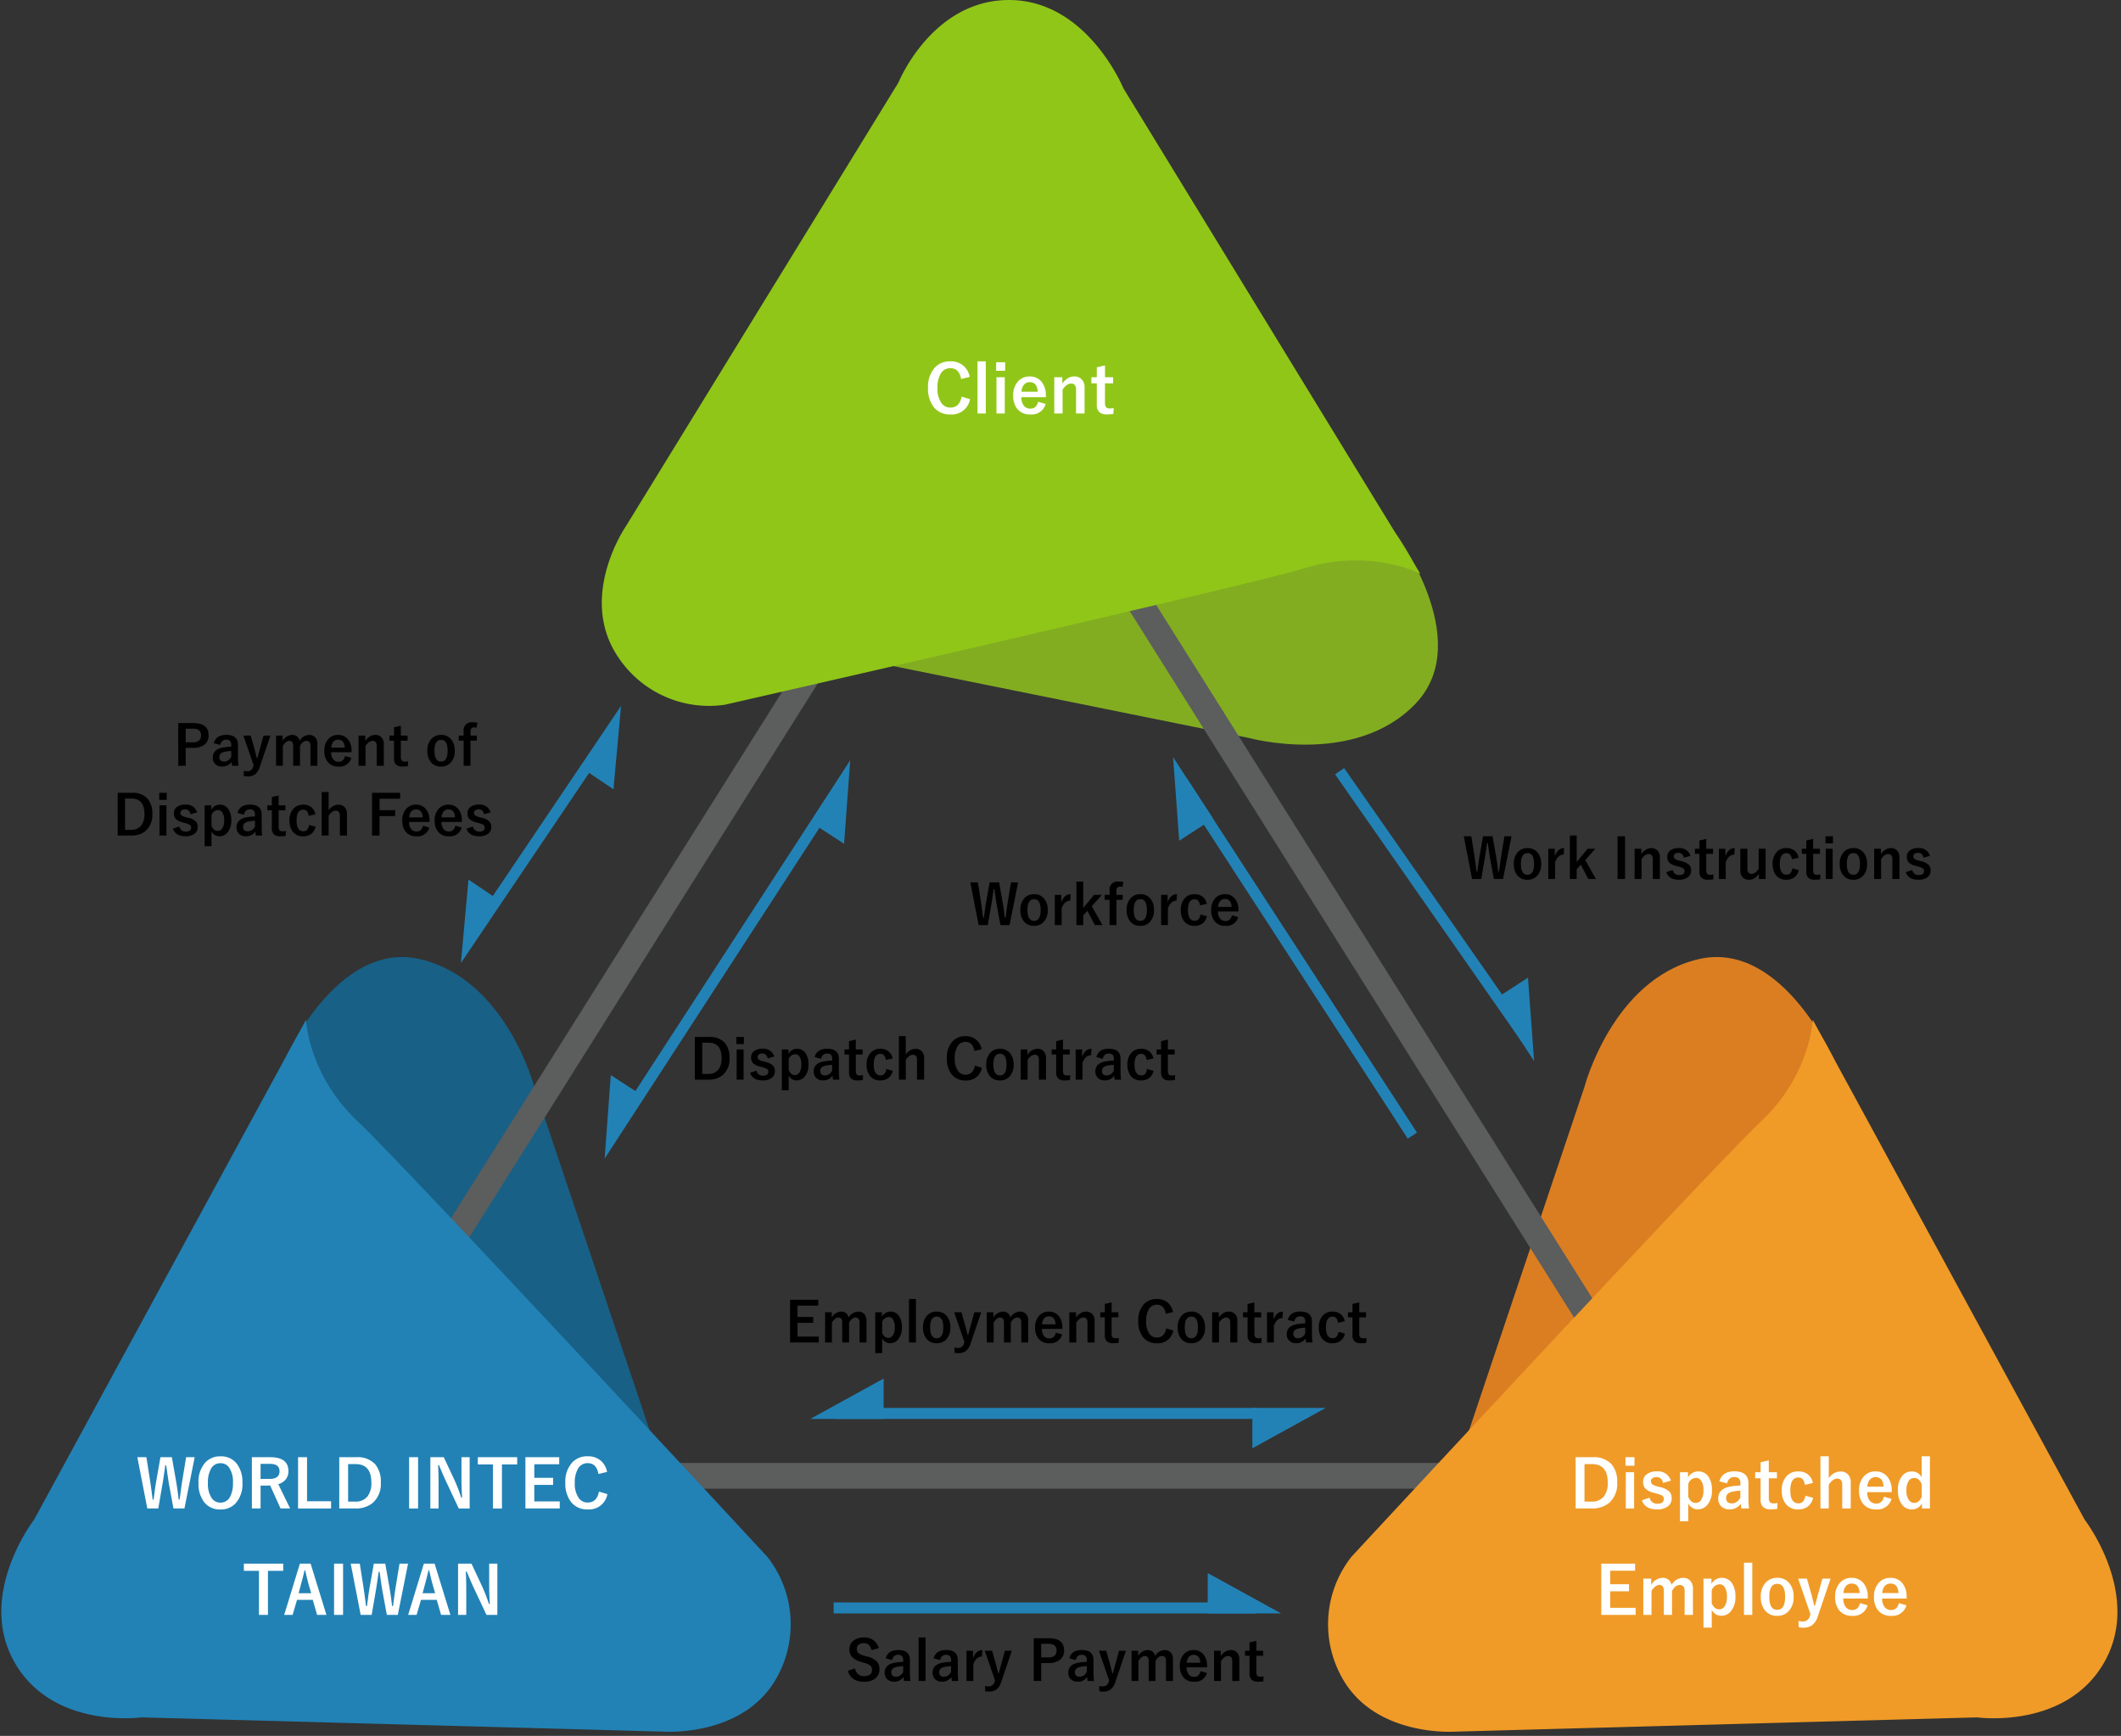 <svg xmlns="http://www.w3.org/2000/svg" width="578" height="473"><rect width="100%" height="100%" fill="#333333" stroke="none"/><defs><clipPath id="a"><path data-name="長方形 813" transform="translate(4770 81)" fill="none" stroke="#707070" d="M0 0h578v473H0z"/></clipPath></defs><g transform="translate(-4770 -81)" clip-path="url(#a)"><path data-name="パス 735" d="M4828.214 405.934l18.732-34.87s14.477-34.28 37.768-28.658 30.873 34.715 30.873 34.715l47.221 140.533z" fill="#186086"/><path data-name="パス 746" d="M5129.028 192.002l20.833 33.657s22.449 29.678 5.934 47.037-45.5 9.379-45.5 9.379l-145.316-29.371z" fill="#82ad21"/><path data-name="パス 768" d="M5289.174 405.932l-18.732-34.87s-14.477-34.281-37.768-28.658-30.872 34.714-30.872 34.714l-47.221 140.535z" fill="#db7e22"/><path data-name="パス 785" d="M5041.553 201.203a12.765 12.765 0 00-11 6.078l-158.8 252.438a13 13 0 0011 19.922h317.592a13 13 0 0011-19.922l-158.792-252.438a12.765 12.765 0 00-11-6.078m0-7a19.837 19.837 0 0116.929 9.351l158.792 252.438a20 20 0 01-16.929 30.649h-317.584a20 20 0 01-16.929-30.649l158.792-252.438a19.837 19.837 0 0116.929-9.351z" fill="#5c5d5d"/><path data-name="パス 742" d="M4940.505 224.495l74.333-121s9.178-22.65 30.349-22.489 30.934 24.021 30.934 24.021l80.934 132.307s-13.269-6.953-30.951-1.66-158.6 37.36-158.6 37.36a29.707 29.707 0 01-29.017-12.941c-11.163-16.427 2.018-35.598 2.018-35.598z" fill="#90c618"/><path data-name="パス 736" d="M4950.546 552.832l-141.956-3.874s-24.204 3.377-34.65-15.039 5.335-38.8 5.335-38.8l74.115-136.244s.613 14.968 14.038 27.634 111.654 118.672 111.654 118.672a29.707 29.707 0 013.302 31.6c-8.645 17.88-31.838 16.051-31.838 16.051z" fill="#2282b5"/><path data-name="パス 765" d="M5166.844 552.837l141.956-3.874s24.204 3.376 34.65-15.039-5.336-38.8-5.336-38.8L5264 358.874s-.613 14.968-14.038 27.635-111.657 118.674-111.657 118.674a29.707 29.707 0 00-3.298 31.596c8.647 17.883 31.837 16.058 31.837 16.058z" fill="#f09b27"/><path data-name="パス 791" d="M5034.27 183.709l-2.356.572q-.514-2.953-2.935-2.953a2.935 2.935 0 00-2.646 1.529 7.309 7.309 0 00-.861 3.832 6.722 6.722 0 001.116 4.192 2.9 2.9 0 002.391 1.178q2.5 0 3.076-2.988l2.294.7a5.051 5.051 0 01-5.388 4.16 5.469 5.469 0 01-4.6-2.136 8.114 8.114 0 01-1.461-5.08 7.735 7.735 0 011.9-5.607 5.556 5.556 0 014.166-1.652 5.3 5.3 0 013.686 1.285 5.422 5.422 0 011.618 2.968zm4.377-4.254v14.221h-2.268v-14.221zm5.168 4.342v9.879h-2.268v-9.879zm.1-4.087v2.32h-2.456v-2.32zm11.1 9.519h-6.68a3.629 3.629 0 00.721 2.373 2.206 2.206 0 001.767.747q1.591 0 2.083-1.881l2.057.6a3.943 3.943 0 01-4.17 2.863 4.342 4.342 0 01-3.593-1.529 5.563 5.563 0 01-1.081-3.6 5.434 5.434 0 011.406-3.99 4.119 4.119 0 013.076-1.23 4 4 0 013.3 1.521 5.683 5.683 0 011.107 3.665zm-2.215-1.494q-.17-2.594-2.165-2.594a1.982 1.982 0 00-1.679.791 3.325 3.325 0 00-.589 1.8zm6.7-3.937v1.731a4.714 4.714 0 011.541-1.488 3.381 3.381 0 011.7-.466 2.676 2.676 0 012.118.879 3.032 3.032 0 01.7 2.092v7.13h-2.32v-6.5q0-1.661-1.371-1.661a2.159 2.159 0 00-1.3.51 4.2 4.2 0 00-1 1.169v6.482h-2.268v-9.879zm11.628-3.226v3.226h2.215v1.652h-2.221v5.423q0 1.424 1.222 1.424a5.135 5.135 0 001.156-.115l-.093 1.617a11.857 11.857 0 01-1.767.114 2.812 2.812 0 01-2.162-.721 2.733 2.733 0 01-.589-1.907v-5.835h-1.476v-1.653h1.477v-2.716z" fill="#fff"/><path data-name="パス 786" d="M4823.053 478.069l-2.793 13.966h-2.988l-1.2-6.5q-.2-1.09-.773-5.238h-.255q-.51 3.709-.773 5.168l-1.139 6.57h-2.988l-2.716-13.966h2.47l1 6.372q.422 2.821.7 5.186h.255q.088-.6.237-1.74.3-2.294.5-3.393l1.134-6.425h3.111l1.169 6.636q.431 2.5.686 4.922h.255q.088-.606.369-2.733.185-1.354.334-2.294l1.072-6.53zm7.031-.237a5.355 5.355 0 014.535 2.127 8.235 8.235 0 011.444 5.089 7.77 7.77 0 01-1.872 5.6 5.434 5.434 0 01-4.122 1.66 5.346 5.346 0 01-4.536-2.136 8.219 8.219 0 01-1.441-5.08 7.779 7.779 0 011.881-5.607 5.438 5.438 0 014.113-1.653zm0 1.872a2.846 2.846 0 00-2.593 1.521 7.574 7.574 0 00-.826 3.85 6.9 6.9 0 001.063 4.192 2.812 2.812 0 002.355 1.169 2.837 2.837 0 002.584-1.529 7.6 7.6 0 00.817-3.832 6.935 6.935 0 00-1.055-4.2 2.789 2.789 0 00-2.343-1.175zm8.552-1.635h5.017q4.948 0 4.948 3.8a3.46 3.46 0 01-.805 2.331 4.036 4.036 0 01-1.96 1.213l3.226 6.622h-2.609l-2.83-6.258-.633.018h-1.978v6.24h-2.373zm2.373 1.819v4.1h2.435q2.733 0 2.733-2.092 0-2.013-2.628-2.013zm12.665-1.819v12.006h6.548v1.96h-9v-13.966zm8.78 0h4.676a6.466 6.466 0 015.109 1.916 7.3 7.3 0 011.538 4.975 6.883 6.883 0 01-2.162 5.528 7.127 7.127 0 01-4.808 1.547h-4.354zm2.408 1.872v10.222h1.891a4.083 4.083 0 003.394-1.406 5.9 5.9 0 001.054-3.779q0-5.036-4.324-5.036zm19.072-1.872v13.966h-2.449v-13.966zm14.054 0v13.966h-2.968l-3.384-7.2q-1.081-2.329-2-4.614h-.246q.123 2.32.123 5.045v6.769h-2.236v-13.966h3.656l2.9 6.188a46.1 46.1 0 011.854 4.79h.246q-.176-2.848-.176-5.115v-5.862zm12.955 0v1.96h-4.155v12.006h-2.452v-12.006h-4.122v-1.96zm11.452 0v1.925h-6.791v3.691h5.133v1.925h-5.133v4.5h6.935v1.925h-9.36v-13.966zm13.043 4l-2.355.571q-.519-2.953-2.936-2.953a2.935 2.935 0 00-2.646 1.529 7.309 7.309 0 00-.861 3.832 6.722 6.722 0 001.119 4.192 2.9 2.9 0 002.394 1.178q2.5 0 3.076-2.988l2.294.7a5.051 5.051 0 01-5.391 4.16 5.469 5.469 0 01-4.6-2.136 8.114 8.114 0 01-1.468-5.08 7.735 7.735 0 011.9-5.607 5.556 5.556 0 014.166-1.652 5.3 5.3 0 013.694 1.285 5.422 5.422 0 011.617 2.968zm-88.26 25v1.96h-4.157v12.006h-2.452v-12.006h-4.116v-1.96zm7.471 0l4.307 13.966h-2.54l-1.187-4.1h-4.286l-1.2 4.1h-2.3l4.28-13.966zm.149 8.06l-.817-2.83q-.158-.6-.826-3.437h-.158q-.448 1.96-.861 3.419l-.756 2.848zm8.692-8.06v13.966h-2.452v-13.966zm17.71 0l-2.792 13.966h-2.988l-1.2-6.5q-.2-1.09-.773-5.238h-.259q-.51 3.703-.774 5.164l-1.133 6.574h-2.989l-2.716-13.966h2.47l1 6.372q.422 2.821.7 5.186h.255q.088-.6.237-1.74.3-2.294.5-3.393l1.14-6.425h3.112l1.169 6.636q.431 2.5.686 4.922h.255q.088-.606.369-2.733.184-1.354.333-2.294l1.072-6.53zm7.233 0l4.31 13.966h-2.54l-1.187-4.1h-4.288l-1.2 4.1h-2.3l4.28-13.966zm.149 8.06l-.817-2.83q-.158-.6-.826-3.437h-.158q-.448 1.96-.861 3.419l-.756 2.848zm16.954-8.06v13.966h-2.966l-3.384-7.2q-1.081-2.329-2-4.614h-.246q.123 2.32.123 5.045v6.768h-2.237v-13.965h3.657l2.9 6.188a46.1 46.1 0 011.854 4.79h.246q-.176-2.848-.176-5.115v-5.863z" fill="#fff"/><path data-name="パス 799" d="M5199.385 478.069h4.676a6.466 6.466 0 015.106 1.916 7.3 7.3 0 011.538 4.975 6.883 6.883 0 01-2.162 5.528 7.127 7.127 0 01-4.808 1.547h-4.351zm2.408 1.872v10.222h1.89a4.083 4.083 0 003.393-1.406 5.9 5.9 0 001.055-3.779q0-5.036-4.324-5.036zm13.526 2.215v9.879h-2.266v-9.879zm.1-4.087v2.32h-2.452v-2.32zm9.932 6.39l-2.145.615q-.369-1.591-1.758-1.591a1.824 1.824 0 00-1.187.352.867.867 0 00-.36.712 1.107 1.107 0 00.4.932 4.207 4.207 0 001.362.545l.826.22a5.1 5.1 0 012.464 1.221 2.556 2.556 0 01.6 1.784 2.642 2.642 0 01-1.137 2.285 4.807 4.807 0 01-2.863.756q-3.226 0-4.122-2.47l2.109-.738a2.01 2.01 0 002.063 1.661q1.8 0 1.8-1.274a1.04 1.04 0 00-.422-.923 6.345 6.345 0 00-1.485-.562l-.826-.229a4.658 4.658 0 01-2.347-1.2 2.708 2.708 0 01-.554-1.811 2.449 2.449 0 011.081-2.1 4.416 4.416 0 012.628-.712 3.642 3.642 0 013.869 2.527zm4.649-2.3v1.459a3.126 3.126 0 012.769-1.679 3.26 3.26 0 012.821 1.45 6.289 6.289 0 01.94 3.647 5.9 5.9 0 01-1.286 4.059 3.32 3.32 0 01-2.584 1.177 2.822 2.822 0 01-2.593-1.626v4.86h-2.25v-13.35zm.07 3.217v3.5q.712 1.652 2 1.652a1.774 1.774 0 001.591-.94 4.748 4.748 0 00.554-2.5 4.478 4.478 0 00-.667-2.688 1.613 1.613 0 00-1.354-.7 2.319 2.319 0 00-2.127 1.673zm8.483-.732q.765-2.725 4.087-2.725 3.832 0 3.832 3.278v3.92a27.543 27.543 0 00.163 2.918h-2.082q-.1-.554-.167-1.292a3.549 3.549 0 01-3.113 1.529 2.992 2.992 0 01-2.3-.9 2.869 2.869 0 01-.738-2.039q0-2.637 3.226-3.261a18.4 18.4 0 012.821-.281v-.562a1.792 1.792 0 00-.466-1.4 1.867 1.867 0 00-1.248-.352 1.756 1.756 0 00-1.283.5 2.229 2.229 0 00-.606 1.23zm5.722 2.549a11.13 11.13 0 00-2.268.29q-1.617.387-1.617 1.679 0 1.494 1.582 1.494a2.584 2.584 0 002.3-1.626zm7.743-8.262v3.226h2.219v1.652h-2.215v5.423q0 1.424 1.222 1.424a5.135 5.135 0 001.151-.114l-.088 1.616a11.857 11.857 0 01-1.766.114 2.812 2.812 0 01-2.162-.72 2.733 2.733 0 01-.589-1.907v-5.836h-1.477v-1.653h1.477v-2.716zm12.028 6.161l-2.2.5q-.316-2-1.749-2-2.215 0-2.215 3.516 0 3.533 2.215 3.533 1.564 0 1.89-2.074l2.109.58a3.931 3.931 0 01-1.553 2.44 4.265 4.265 0 01-2.5.7 4.093 4.093 0 01-3.442-1.544 5.773 5.773 0 01-1.037-3.6 5.467 5.467 0 011.371-3.985 4.142 4.142 0 013.111-1.222 4.048 4.048 0 012.769.932 3.978 3.978 0 011.231 2.224zm4.315-7.277v6.012a3.837 3.837 0 013.173-1.872 2.689 2.689 0 012.118.87 3.019 3.019 0 01.7 2.083v7.127h-2.32v-6.477q0-1.661-1.371-1.661a2.118 2.118 0 00-1.3.527 4.2 4.2 0 00-1 1.169v6.442h-2.267v-14.221zm17.156 9.773h-6.68a3.629 3.629 0 00.721 2.373 2.206 2.206 0 001.767.747q1.591 0 2.083-1.881l2.057.6a3.943 3.943 0 01-4.166 2.863 4.342 4.342 0 01-3.595-1.529 5.563 5.563 0 01-1.081-3.6 5.434 5.434 0 011.406-3.99 4.119 4.119 0 013.076-1.23 4 4 0 013.3 1.521 5.683 5.683 0 011.107 3.665zm-2.214-1.494q-.167-2.594-2.163-2.594a1.982 1.982 0 00-1.679.791 3.325 3.325 0 00-.589 1.8zm12.63-8.279v14.22h-2.18v-1.371a3.04 3.04 0 01-2.769 1.626 3.254 3.254 0 01-2.821-1.529 6.5 6.5 0 01-.958-3.709 5.741 5.741 0 011.248-3.982 3.255 3.255 0 012.531-1.116 2.951 2.951 0 012.7 1.573v-5.713zm-2.25 7.6q-.686-1.7-2.048-1.7a1.753 1.753 0 00-1.556.923 4.6 4.6 0 00-.554 2.443 4.362 4.362 0 00.712 2.725 1.766 1.766 0 001.45.712q1.283 0 2-1.652zm-78.1 21.652v1.925h-6.79v3.691h5.133v1.927h-5.133v4.5h6.935v1.925h-9.36v-13.966zm4.395 4.087v1.731a3.667 3.667 0 013.111-1.951 2.448 2.448 0 011.7.6 2.5 2.5 0 01.738 1.336 3.7 3.7 0 013.126-1.933 2.5 2.5 0 012.039.879 3.14 3.14 0 01.659 2.092v7.128h-2.268v-6.5q0-1.661-1.371-1.661a1.867 1.867 0 00-1.222.527 3.474 3.474 0 00-.844 1.151v6.478h-2.232v-6.5q0-1.661-1.222-1.661a1.957 1.957 0 00-1.239.53 3.577 3.577 0 00-.9 1.16v6.478h-2.232v-9.882zm16.418 0v1.459a3.126 3.126 0 012.769-1.679 3.26 3.26 0 012.821 1.45 6.289 6.289 0 01.94 3.647 5.9 5.9 0 01-1.283 4.061 3.32 3.32 0 01-2.58 1.18 2.822 2.822 0 01-2.593-1.626v4.86h-2.25v-13.35zm.07 3.217v3.5q.712 1.652 2 1.652a1.774 1.774 0 001.591-.94 4.748 4.748 0 00.554-2.5 4.478 4.478 0 00-.658-2.683 1.613 1.613 0 00-1.356-.7 2.319 2.319 0 00-2.127 1.673zm11.052-7.557v14.221h-2.265v-14.221zm6.8 4.122a4.063 4.063 0 013.384 1.556 5.66 5.66 0 011.081 3.595 5.462 5.462 0 01-1.389 3.981 4.138 4.138 0 01-3.091 1.222 4.057 4.057 0 01-3.393-1.556 5.669 5.669 0 01-1.072-3.594 5.46 5.46 0 011.4-3.981 4.145 4.145 0 013.083-1.222zm0 1.635q-2.162 0-2.162 3.533 0 3.551 2.145 3.551 2.162 0 2.162-3.551.002-3.533-2.142-3.533zm14.546-1.415l-3.478 10.244a4.746 4.746 0 01-1.652 2.5 3.993 3.993 0 01-2.32.615 7.588 7.588 0 01-1.23-.1l-.089-1.715a7.2 7.2 0 001.266.123 1.905 1.905 0 001.872-1.533l.141-.431-3.349-9.7h2.391l1.177 4.141q.141.5.826 3.243h.176q.114-.4.466-1.731.246-.923.422-1.547l1.134-4.1zm10.134 5.432h-6.68a3.629 3.629 0 00.721 2.373 2.206 2.206 0 001.767.747q1.591 0 2.083-1.881l2.057.6a3.943 3.943 0 01-4.166 2.865 4.342 4.342 0 01-3.595-1.529 5.563 5.563 0 01-1.081-3.6 5.434 5.434 0 011.406-3.99 4.119 4.119 0 013.076-1.23 4 4 0 013.3 1.521 5.683 5.683 0 011.107 3.665zm-2.215-1.494q-.165-2.594-2.16-2.594a1.982 1.982 0 00-1.679.791 3.325 3.325 0 00-.589 1.8zm12.8 1.494h-6.68a3.629 3.629 0 00.721 2.373 2.206 2.206 0 001.767.747q1.591 0 2.083-1.881l2.057.6a3.943 3.943 0 01-4.166 2.865 4.342 4.342 0 01-3.595-1.529 5.563 5.563 0 01-1.081-3.6 5.434 5.434 0 011.406-3.99 4.119 4.119 0 013.076-1.23 4 4 0 013.3 1.521 5.683 5.683 0 011.107 3.665zm-2.215-1.494q-.168-2.594-2.163-2.594a1.982 1.982 0 00-1.679.791 3.325 3.325 0 00-.589 1.8z" fill="#fff"/><path data-name="パス 790" d="M4992.993 435.168v1.609h-5.662v3.076h4.277v1.6h-4.277v3.75h5.779v1.6h-7.8v-11.635zm3.662 3.409v1.44a3.056 3.056 0 012.593-1.626 2.04 2.04 0 011.414.5 2.086 2.086 0 01.615 1.113 3.081 3.081 0 012.607-1.611 2.086 2.086 0 011.7.732 2.616 2.616 0 01.549 1.743v5.938h-1.89v-5.412q0-1.384-1.143-1.384a1.556 1.556 0 00-1.018.439 2.9 2.9 0 00-.7.959v5.4h-1.864v-5.414q0-1.384-1.018-1.384a1.631 1.631 0 00-1.04.432 2.981 2.981 0 00-.747.967v5.4h-1.86v-8.232zm13.682 0v1.216a2.605 2.605 0 012.307-1.4 2.717 2.717 0 012.351 1.208 5.241 5.241 0 01.784 3.04 4.918 4.918 0 01-1.07 3.382 2.766 2.766 0 01-2.153.981 2.351 2.351 0 01-2.161-1.355v4.05h-1.877v-11.122zm.059 2.681v2.915q.592 1.374 1.662 1.374a1.479 1.479 0 001.326-.784 3.957 3.957 0 00.461-2.08 3.732 3.732 0 00-.549-2.241 1.344 1.344 0 00-1.128-.579 1.933 1.933 0 00-1.773 1.392zm9.207-6.3v11.848h-1.89v-11.85zm5.669 3.435a3.386 3.386 0 012.82 1.3 4.717 4.717 0 01.9 3 4.552 4.552 0 01-1.158 3.308 3.448 3.448 0 01-2.578 1.018 3.381 3.381 0 01-2.827-1.3 4.725 4.725 0 01-.894-3 4.55 4.55 0 011.165-3.318 3.454 3.454 0 012.571-1.01zm0 1.362q-1.8 0-1.8 2.944t1.787 2.959q1.8 0 1.8-2.959t-1.788-2.946zm12.12-1.178l-2.9 8.53a3.955 3.955 0 01-1.374 2.087 3.328 3.328 0 01-1.934.513 6.323 6.323 0 01-1.025-.081l-.073-1.436a6 6 0 001.055.1 1.588 1.588 0 001.556-1.271l.121-.359-2.794-8.083h1.994l.981 3.45q.117.417.688 2.7h.146q.1-.337.388-1.443.205-.769.352-1.289l.945-3.418zm3.333 0v1.44a3.056 3.056 0 012.593-1.626 2.04 2.04 0 011.414.5 2.086 2.086 0 01.615 1.113 3.081 3.081 0 012.607-1.611 2.086 2.086 0 011.7.732 2.616 2.616 0 01.549 1.743v5.938h-1.89v-5.412q0-1.384-1.143-1.384a1.556 1.556 0 00-1.018.439 2.9 2.9 0 00-.7.959v5.4h-1.864v-5.414q0-1.384-1.018-1.384a1.631 1.631 0 00-1.04.432 2.981 2.981 0 00-.747.967v5.4h-1.865v-8.232zm18.779 4.523h-5.566a3.024 3.024 0 00.6 1.978 1.838 1.838 0 001.472.623q1.326 0 1.736-1.567l1.714.5a3.286 3.286 0 01-3.472 2.385 3.618 3.618 0 01-3-1.274 4.636 4.636 0 01-.9-3 4.528 4.528 0 011.172-3.325 3.432 3.432 0 012.563-1.025 3.334 3.334 0 012.754 1.267 4.736 4.736 0 01.923 3.054zm-1.846-1.245q-.139-2.161-1.8-2.161a1.652 1.652 0 00-1.4.659 2.771 2.771 0 00-.491 1.5zm5.581-3.278v1.44a3.929 3.929 0 011.289-1.24 2.817 2.817 0 011.414-.388 2.23 2.23 0 011.765.732 2.527 2.527 0 01.586 1.743v5.942h-1.934v-5.412q0-1.384-1.143-1.384a1.8 1.8 0 00-1.084.425 3.5 3.5 0 00-.835.974v5.4h-1.889v-8.232zm9.69-2.688v2.688h1.846v1.377h-1.846v4.519q0 1.187 1.018 1.187a4.279 4.279 0 00.959-.1l-.072 1.349a9.881 9.881 0 01-1.472.1 2.343 2.343 0 01-1.8-.6 2.278 2.278 0 01-.491-1.589v-4.869h-1.233v-1.374h1.23v-2.263zm16.736 2.615l-1.963.476q-.432-2.461-2.446-2.461a2.446 2.446 0 00-2.2 1.274 6.091 6.091 0 00-.718 3.193 5.6 5.6 0 00.93 3.494 2.416 2.416 0 001.992.981q2.08 0 2.563-2.49l1.912.586a4.209 4.209 0 01-4.49 3.464 4.557 4.557 0 01-3.831-1.78 6.761 6.761 0 01-1.226-4.235 6.446 6.446 0 011.582-4.673 4.63 4.63 0 013.472-1.377 4.42 4.42 0 013.076 1.069 4.518 4.518 0 011.347 2.476zm5-.11a3.386 3.386 0 012.82 1.3 4.717 4.717 0 01.9 3 4.552 4.552 0 01-1.157 3.318 3.448 3.448 0 01-2.582 1.007 3.381 3.381 0 01-2.827-1.3 4.725 4.725 0 01-.894-3 4.55 4.55 0 011.165-3.318 3.454 3.454 0 012.57-1.01zm0 1.362q-1.8 0-1.8 2.944t1.787 2.959q1.8 0 1.8-2.959t-1.792-2.947zm7.481-1.179v1.44a3.929 3.929 0 011.289-1.24 2.817 2.817 0 011.414-.388 2.23 2.23 0 011.765.732 2.527 2.527 0 01.586 1.743v5.942h-1.934v-5.412q0-1.384-1.143-1.384a1.8 1.8 0 00-1.084.425 3.5 3.5 0 00-.835.974v5.4h-1.886v-8.232zm9.69-2.688v2.688h1.846v1.377h-1.846v4.519q0 1.187 1.018 1.187a4.279 4.279 0 00.959-.1l-.073 1.349a9.881 9.881 0 01-1.472.1 2.343 2.343 0 01-1.8-.6 2.278 2.278 0 01-.491-1.589v-4.869h-1.23v-1.374h1.23v-2.263zm7.771 2.5l-.125 1.772q-1.575 0-2.336 2.087v4.558h-1.86v-8.229h1.772v2.021q.798-2.207 2.548-2.207zm1.318 2.256q.637-2.271 3.406-2.271 3.193 0 3.193 2.732v3.271a22.952 22.952 0 00.132 2.432h-1.738q-.081-.461-.139-1.077a2.958 2.958 0 01-2.591 1.272 2.494 2.494 0 01-1.919-.747 2.391 2.391 0 01-.615-1.7q0-2.2 2.688-2.717a15.332 15.332 0 012.351-.234v-.469a1.493 1.493 0 00-.388-1.165 1.556 1.556 0 00-1.04-.293 1.463 1.463 0 00-1.069.417 1.857 1.857 0 00-.505 1.025zm4.768 2.124a9.275 9.275 0 00-1.89.242q-1.348.322-1.348 1.4 0 1.245 1.318 1.245a2.153 2.153 0 001.919-1.355zm10.774-1.75l-1.831.417q-.264-1.67-1.458-1.67-1.846 0-1.846 2.93t1.846 2.944q1.3 0 1.575-1.729l1.758.483a3.276 3.276 0 01-1.3 2.036 3.554 3.554 0 01-2.08.586 3.411 3.411 0 01-2.871-1.289 4.811 4.811 0 01-.864-3 4.555 4.555 0 011.143-3.318 3.451 3.451 0 012.593-1.018 3.374 3.374 0 012.307.776 3.315 3.315 0 011.028 1.853zm3.955-5.134v2.692h1.846v1.377h-1.85v4.519q0 1.187 1.018 1.187a4.279 4.279 0 00.959-.1l-.069 1.349a9.881 9.881 0 01-1.472.1 2.343 2.343 0 01-1.8-.6 2.278 2.278 0 01-.491-1.589v-4.869h-1.23v-1.374h1.23v-2.263z"/><path data-name="パス 792" d="M5112.752 467.641h-115v-3h115z" fill="#2282b5"/><path data-name="パス 750" d="M4990.8 467.641h20v-11z" fill="#2282b5"/><path data-name="パス 793" d="M5009.472 530.098l-1.963.535q-.454-1.9-2.073-1.9a2.193 2.193 0 00-1.5.461 1.349 1.349 0 00-.436 1.05 1.535 1.535 0 00.5 1.245 4.62 4.62 0 001.633.7l.615.183a5.508 5.508 0 012.8 1.458 3 3 0 01.608 1.978 3.084 3.084 0 01-1.2 2.607 4.822 4.822 0 01-3 .842 4.87 4.87 0 01-2.986-.846 3.87 3.87 0 01-1.413-2.168l1.933-.615a2.737 2.737 0 00.945 1.626 2.315 2.315 0 001.472.476q2.227 0 2.227-1.663a1.531 1.531 0 00-.491-1.245 5.05 5.05 0 00-1.78-.769l-.6-.176a5.363 5.363 0 01-2.663-1.473 3.122 3.122 0 01-.611-2.028 2.835 2.835 0 011.143-2.358 4.327 4.327 0 012.747-.82 3.891 3.891 0 014.093 2.9zm1.89 2.776q.638-2.27 3.406-2.27 3.193 0 3.193 2.732v3.268a22.952 22.952 0 00.132 2.429h-1.736q-.081-.461-.139-1.077a2.958 2.958 0 01-2.593 1.275 2.494 2.494 0 01-1.919-.747 2.391 2.391 0 01-.615-1.7q0-2.2 2.688-2.717a15.332 15.332 0 012.351-.234v-.469a1.493 1.493 0 00-.388-1.16 1.556 1.556 0 00-1.042-.3 1.463 1.463 0 00-1.069.417 1.857 1.857 0 00-.505 1.025zm4.768 2.124a9.275 9.275 0 00-1.89.242q-1.348.322-1.348 1.4 0 1.245 1.318 1.245a2.153 2.153 0 001.92-1.357zm6.094-7.815v11.85h-1.89v-11.85zm2.19 5.691q.637-2.27 3.405-2.27 3.193 0 3.193 2.732v3.268a22.952 22.952 0 00.133 2.429h-1.736q-.081-.461-.139-1.077a2.958 2.958 0 01-2.593 1.275 2.494 2.494 0 01-1.919-.747 2.391 2.391 0 01-.615-1.7q0-2.2 2.688-2.717a15.332 15.332 0 012.351-.234v-.469a1.493 1.493 0 00-.389-1.16 1.556 1.556 0 00-1.04-.293 1.463 1.463 0 00-1.069.417 1.857 1.857 0 00-.505 1.025zm4.768 2.124a9.275 9.275 0 00-1.89.242q-1.348.322-1.348 1.4 0 1.245 1.318 1.245a2.153 2.153 0 001.919-1.355zm8.525-4.38l-.125 1.772q-1.575 0-2.336 2.087v4.556h-1.86v-8.229h1.772v2.021q.799-2.207 2.549-2.207zm8.027.183l-2.9 8.533a3.955 3.955 0 01-1.377 2.087 3.328 3.328 0 01-1.934.513 6.323 6.323 0 01-1.023-.081l-.073-1.436a6 6 0 001.055.1 1.588 1.588 0 001.558-1.271l.117-.359-2.791-8.083h1.992l.981 3.45q.117.417.688 2.7h.146q.1-.337.388-1.443.205-.769.352-1.289l.945-3.42zm5.984-3.406h4.109q4.153 0 4.153 3.333a3.037 3.037 0 01-1.238 2.629 5.142 5.142 0 01-3.04.791h-1.962v4.885h-2.022zm2.021 1.516v3.721h1.9q2.292 0 2.292-1.89 0-1.831-2.219-1.831zm7.655 3.963q.637-2.27 3.406-2.27 3.193 0 3.193 2.732v3.268a22.952 22.952 0 00.132 2.429h-1.736q-.081-.461-.139-1.077a2.958 2.958 0 01-2.593 1.275 2.494 2.494 0 01-1.919-.747 2.391 2.391 0 01-.615-1.7q0-2.2 2.688-2.717a15.332 15.332 0 012.351-.234v-.469a1.493 1.493 0 00-.389-1.16 1.556 1.556 0 00-1.04-.293 1.463 1.463 0 00-1.069.417 1.857 1.857 0 00-.505 1.025zm4.768 2.124a9.275 9.275 0 00-1.89.242q-1.348.322-1.348 1.4 0 1.245 1.318 1.245a2.153 2.153 0 001.919-1.355zm10.671-4.194l-2.9 8.53a3.955 3.955 0 01-1.377 2.087 3.328 3.328 0 01-1.934.513 6.323 6.323 0 01-1.022-.081l-.073-1.436a6 6 0 001.055.1 1.588 1.588 0 001.556-1.271l.117-.359-2.79-8.083h1.992l.981 3.45q.117.417.688 2.7h.146q.1-.337.388-1.443.205-.769.352-1.289l.945-3.42zm3.333 0v1.44a3.056 3.056 0 012.593-1.626 2.04 2.04 0 011.414.5 2.086 2.086 0 01.615 1.113 3.081 3.081 0 012.607-1.611 2.086 2.086 0 011.7.732 2.616 2.616 0 01.549 1.743v5.938h-1.89v-5.412q0-1.384-1.143-1.384a1.556 1.556 0 00-1.018.439 2.9 2.9 0 00-.7.959v5.4h-1.86v-5.414q0-1.384-1.018-1.384a1.631 1.631 0 00-1.04.432 2.981 2.981 0 00-.747.967v5.4h-1.86v-8.232zm18.779 4.523h-5.567a3.024 3.024 0 00.6 1.978 1.838 1.838 0 001.472.623q1.326 0 1.736-1.567l1.714.5a3.286 3.286 0 01-3.471 2.385 3.618 3.618 0 01-3-1.274 4.636 4.636 0 01-.9-3 4.528 4.528 0 011.171-3.329 3.432 3.432 0 012.563-1.025 3.334 3.334 0 012.754 1.267 4.736 4.736 0 01.923 3.054zm-1.845-1.245q-.139-2.161-1.8-2.161a1.652 1.652 0 00-1.4.659 2.771 2.771 0 00-.491 1.5zm5.58-3.278v1.44a3.929 3.929 0 011.289-1.24 2.817 2.817 0 011.414-.388 2.23 2.23 0 011.765.732 2.527 2.527 0 01.586 1.743v5.942h-1.934v-5.412q0-1.384-1.143-1.384a1.8 1.8 0 00-1.084.425 3.5 3.5 0 00-.835.974v5.4h-1.89v-8.232zm9.69-2.688v2.688h1.846v1.377h-1.846v4.519q0 1.187 1.018 1.187a4.279 4.279 0 00.959-.1l-.073 1.349a9.881 9.881 0 01-1.472.1 2.343 2.343 0 01-1.8-.6 2.278 2.278 0 01-.491-1.589v-4.869h-1.23v-1.374h1.23v-2.263z"/><path data-name="パス 794" d="M5112.176 520.641h-115v-3h115z" fill="#2282b5"/><path data-name="パス 758" d="M5119.127 520.641h-20v-11z" fill="#2282b5"/><path data-name="パス 759" d="M5131.287 464.641h-20v11z" fill="#2282b5"/><path data-name="パス 784" d="M4818.581 278.032h4.109q4.153 0 4.153 3.333a3.037 3.037 0 01-1.238 2.629 5.142 5.142 0 01-3.04.791h-1.962v4.885h-2.021zm2.021 1.516v3.721h1.9q2.292 0 2.292-1.89 0-1.831-2.219-1.831zm7.651 3.963q.641-2.27 3.409-2.27 3.193 0 3.193 2.732v3.268a22.952 22.952 0 00.133 2.429h-1.735q-.081-.461-.139-1.077a2.958 2.958 0 01-2.594 1.275 2.494 2.494 0 01-1.919-.747 2.391 2.391 0 01-.615-1.7q0-2.2 2.688-2.717a15.332 15.332 0 012.351-.234v-.469a1.493 1.493 0 00-.389-1.16 1.556 1.556 0 00-1.04-.293 1.463 1.463 0 00-1.069.417 1.857 1.857 0 00-.505 1.025zm4.768 2.124a9.275 9.275 0 00-1.89.242q-1.348.322-1.348 1.4 0 1.245 1.318 1.245a2.153 2.153 0 001.919-1.355zm10.671-4.2l-2.896 8.536a3.955 3.955 0 01-1.377 2.087 3.328 3.328 0 01-1.934.513 6.323 6.323 0 01-1.025-.081l-.073-1.436a6 6 0 001.055.1 1.588 1.588 0 001.559-1.271l.117-.359-2.79-8.083h1.992l.981 3.45q.117.417.688 2.7h.146q.1-.337.388-1.443.205-.769.352-1.289l.945-3.42zm3.333 0v1.446a3.056 3.056 0 012.593-1.626 2.04 2.04 0 011.414.5 2.086 2.086 0 01.621 1.111 3.081 3.081 0 012.6-1.611 2.086 2.086 0 011.7.732 2.616 2.616 0 01.549 1.743v5.94h-1.89v-5.412q0-1.384-1.143-1.384a1.556 1.556 0 00-1.018.439 2.9 2.9 0 00-.7.959v5.4h-1.86v-5.414q0-1.384-1.018-1.384a1.631 1.631 0 00-1.04.432 2.981 2.981 0 00-.747.967v5.4h-1.86v-8.232zm18.779 4.526h-5.566a3.024 3.024 0 00.6 1.978 1.838 1.838 0 001.472.623q1.326 0 1.736-1.567l1.714.5a3.286 3.286 0 01-3.468 2.388 3.618 3.618 0 01-3-1.274 4.636 4.636 0 01-.9-3 4.528 4.528 0 011.172-3.325 3.432 3.432 0 012.563-1.025 3.334 3.334 0 012.754 1.267 4.736 4.736 0 01.923 3.054zm-1.846-1.245q-.139-2.161-1.8-2.161a1.652 1.652 0 00-1.4.659 2.771 2.771 0 00-.491 1.5zm5.585-3.275v1.44a3.929 3.929 0 011.289-1.24 2.817 2.817 0 011.414-.388 2.23 2.23 0 011.765.732 2.527 2.527 0 01.586 1.743v5.942h-1.934v-5.412q0-1.384-1.143-1.384a1.8 1.8 0 00-1.084.425 3.5 3.5 0 00-.835.974v5.4h-1.89v-8.232zm9.69-2.688v2.688h1.846v1.377h-1.846v4.519q0 1.187 1.018 1.187a4.279 4.279 0 00.959-.1l-.073 1.349a9.881 9.881 0 01-1.472.1 2.343 2.343 0 01-1.8-.6 2.278 2.278 0 01-.491-1.589v-4.869h-1.23v-1.374h1.23v-2.263zm10.964 2.5a3.386 3.386 0 012.82 1.3 4.717 4.717 0 01.9 3 4.552 4.552 0 01-1.156 3.312 3.448 3.448 0 01-2.578 1.018 3.381 3.381 0 01-2.827-1.3 4.725 4.725 0 01-.894-3 4.55 4.55 0 011.165-3.318 3.454 3.454 0 012.571-1.01zm0 1.362q-1.8 0-1.8 2.944t1.787 2.959q1.8 0 1.8-2.959t-1.786-2.942zm9.9-4.7l-.212 1.348a5.887 5.887 0 00-.674-.066q-.989 0-.989 1.128v1.116h1.707v1.362h-1.711v6.867h-1.875v-6.87h-1.333v-1.359h1.333v-1.23a2.143 2.143 0 012.46-2.391 9.012 9.012 0 011.29.095zm-98.024 19.117h3.9a5.388 5.388 0 014.255 1.6 6.08 6.08 0 011.282 4.146 5.736 5.736 0 01-1.8 4.607 5.94 5.94 0 01-4.006 1.289h-3.625zm2.007 1.56v8.518h1.573a3.4 3.4 0 002.828-1.169 4.918 4.918 0 00.879-3.149q0-4.2-3.6-4.2zm11.273 1.849v8.232h-1.89v-8.232zm.081-3.406v1.931h-2.043v-1.934zm8.276 5.325l-1.787.513q-.309-1.332-1.47-1.332a1.52 1.52 0 00-.989.293.722.722 0 00-.3.593.922.922 0 00.33.776 3.506 3.506 0 001.135.454l.688.183a4.252 4.252 0 012.058 1.018 2.13 2.13 0 01.5 1.487 2.2 2.2 0 01-.945 1.9 4.006 4.006 0 01-2.388.63q-2.688 0-3.435-2.058l1.758-.615a1.675 1.675 0 001.721 1.384q1.5 0 1.5-1.062a.867.867 0 00-.352-.769 5.287 5.287 0 00-1.238-.469l-.688-.19a3.881 3.881 0 01-1.956-1 2.257 2.257 0 01-.461-1.509 2.041 2.041 0 01.9-1.75 3.68 3.68 0 012.19-.593 3.035 3.035 0 013.227 2.113zm3.873-1.919v1.216a2.605 2.605 0 012.307-1.4 2.717 2.717 0 012.351 1.208 5.241 5.241 0 01.784 3.04 4.918 4.918 0 01-1.072 3.382 2.766 2.766 0 01-2.153.981 2.351 2.351 0 01-2.161-1.355v4.05h-1.875v-11.122zm.059 2.681v2.915q.593 1.377 1.663 1.377a1.479 1.479 0 001.326-.784 3.957 3.957 0 00.461-2.08 3.732 3.732 0 00-.549-2.241 1.344 1.344 0 00-1.128-.579 1.933 1.933 0 00-1.774 1.389zm7.075-.608q.636-2.273 3.405-2.273 3.193 0 3.193 2.732v3.268a22.952 22.952 0 00.132 2.432h-1.736q-.081-.461-.139-1.077a2.958 2.958 0 01-2.593 1.274 2.494 2.494 0 01-1.919-.747 2.391 2.391 0 01-.615-1.7q0-2.2 2.688-2.717a15.332 15.332 0 012.351-.234v-.471a1.493 1.493 0 00-.388-1.165 1.556 1.556 0 00-1.043-.295 1.463 1.463 0 00-1.069.417 1.857 1.857 0 00-.505 1.025zm4.768 2.124a9.275 9.275 0 00-1.89.242q-1.348.322-1.348 1.4 0 1.245 1.318 1.245a2.153 2.153 0 001.919-1.355zm6.453-6.885v2.688h1.846v1.377h-1.846v4.519q0 1.187 1.018 1.187a4.279 4.279 0 00.959-.1l-.073 1.348a9.881 9.881 0 01-1.472.1 2.343 2.343 0 01-1.8-.6 2.278 2.278 0 01-.491-1.589v-4.868h-1.23v-1.374h1.23v-2.266zm10.02 5.134l-1.831.417q-.264-1.67-1.458-1.67-1.846 0-1.846 2.93t1.846 2.944q1.3 0 1.575-1.729l1.758.483a3.276 3.276 0 01-1.3 2.036 3.554 3.554 0 01-2.08.586 3.411 3.411 0 01-2.869-1.29 4.811 4.811 0 01-.864-3 4.555 4.555 0 011.143-3.318 3.451 3.451 0 012.593-1.018 3.374 3.374 0 012.307.776 3.315 3.315 0 011.021 1.85zm3.595-6.067v5.01a3.2 3.2 0 012.644-1.56 2.241 2.241 0 011.765.725 2.516 2.516 0 01.591 1.735v5.94h-1.934v-5.4q0-1.384-1.143-1.384a1.765 1.765 0 00-1.084.439 3.5 3.5 0 00-.835.974v5.369h-1.89V296.82zm19.5.212v1.609h-5.625v3.13h4.255v1.6h-4.255v5.3h-2.043v-11.639zm7.991 7.932h-5.566a3.024 3.024 0 00.6 1.978 1.838 1.838 0 001.475.622q1.326 0 1.736-1.567l1.714.5a3.286 3.286 0 01-3.472 2.388 3.618 3.618 0 01-3-1.274 4.636 4.636 0 01-.9-3 4.528 4.528 0 011.172-3.325 3.432 3.432 0 012.563-1.025 3.334 3.334 0 012.754 1.267 4.736 4.736 0 01.923 3.054zm-1.846-1.245q-.139-2.161-1.8-2.161a1.652 1.652 0 00-1.4.659 2.771 2.771 0 00-.491 1.5zm10.664 1.245h-5.566a3.024 3.024 0 00.6 1.978 1.838 1.838 0 001.472.623q1.326 0 1.736-1.567l1.714.5a3.286 3.286 0 01-3.465 2.385 3.618 3.618 0 01-3-1.274 4.636 4.636 0 01-.9-3 4.528 4.528 0 011.172-3.325 3.432 3.432 0 012.563-1.025 3.334 3.334 0 012.754 1.267 4.736 4.736 0 01.923 3.054zm-1.846-1.245q-.139-2.161-1.8-2.161a1.652 1.652 0 00-1.4.659 2.771 2.771 0 00-.491 1.5zm9.69-1.362l-1.787.513q-.303-1.329-1.46-1.329a1.52 1.52 0 00-.989.293.722.722 0 00-.3.593.922.922 0 00.33.776 3.506 3.506 0 001.135.454l.688.183a4.252 4.252 0 012.058 1.018 2.13 2.13 0 01.5 1.487 2.2 2.2 0 01-.945 1.9 4.006 4.006 0 01-2.388.63q-2.688 0-3.435-2.058l1.758-.615a1.675 1.675 0 001.721 1.384q1.5 0 1.5-1.062a.867.867 0 00-.352-.769 5.287 5.287 0 00-1.238-.469l-.688-.19a3.881 3.881 0 01-1.956-1 2.257 2.257 0 01-.461-1.509 2.041 2.041 0 01.9-1.75 3.68 3.68 0 012.19-.593 3.035 3.035 0 013.224 2.113z"/><path data-name="パス 789" d="M4959.36 363.556h3.9a5.388 5.388 0 014.255 1.6 6.08 6.08 0 011.282 4.146 5.736 5.736 0 01-1.8 4.607 5.94 5.94 0 01-4.012 1.285h-3.625zm2.007 1.56v8.518h1.575a3.4 3.4 0 002.827-1.169 4.918 4.918 0 00.879-3.149q0-4.2-3.6-4.2zm11.272 1.849v8.229h-1.89v-8.229zm.081-3.406v1.934h-2.043v-1.934zm8.276 5.325l-1.787.513q-.309-1.332-1.465-1.332a1.52 1.52 0 00-.989.293.722.722 0 00-.3.593.922.922 0 00.33.776 3.506 3.506 0 001.135.454l.688.183a4.252 4.252 0 012.058 1.018 2.13 2.13 0 01.5 1.487 2.2 2.2 0 01-.945 1.9 4.006 4.006 0 01-2.388.63q-2.688 0-3.435-2.058l1.758-.615a1.675 1.675 0 001.721 1.384q1.5 0 1.5-1.062a.867.867 0 00-.352-.769 5.287 5.287 0 00-1.238-.469l-.688-.19a3.881 3.881 0 01-1.956-1 2.257 2.257 0 01-.461-1.509 2.041 2.041 0 01.9-1.75 3.68 3.68 0 012.19-.593 3.035 3.035 0 013.228 2.113zm3.874-1.919v1.216a2.605 2.605 0 012.307-1.4 2.717 2.717 0 012.351 1.208 5.241 5.241 0 01.784 3.04 4.918 4.918 0 01-1.069 3.384 2.766 2.766 0 01-2.153.981 2.351 2.351 0 01-2.161-1.355v4.05h-1.875v-11.124zm.059 2.681v2.915q.593 1.377 1.663 1.377a1.479 1.479 0 001.326-.784 3.957 3.957 0 00.461-2.08 3.732 3.732 0 00-.549-2.241 1.344 1.344 0 00-1.128-.579 1.933 1.933 0 00-1.773 1.389zm7.071-.611q.641-2.27 3.41-2.27 3.193 0 3.193 2.732v3.268a22.952 22.952 0 00.132 2.429H4997q-.081-.461-.139-1.077a2.958 2.958 0 01-2.594 1.275 2.494 2.494 0 01-1.919-.747 2.391 2.391 0 01-.615-1.7q0-2.2 2.688-2.717a15.332 15.332 0 012.351-.234v-.469a1.493 1.493 0 00-.388-1.16 1.556 1.556 0 00-1.04-.293 1.463 1.463 0 00-1.069.417 1.857 1.857 0 00-.505 1.025zm4.768 2.124a9.275 9.275 0 00-1.89.242q-1.348.322-1.348 1.4 0 1.245 1.318 1.245a2.153 2.153 0 001.919-1.355zm6.453-6.885v2.691h1.846v1.377h-1.846v4.519q0 1.187 1.018 1.187a4.279 4.279 0 00.959-.1l-.069 1.349a9.881 9.881 0 01-1.472.1 2.343 2.343 0 01-1.8-.6 2.278 2.278 0 01-.491-1.589v-4.869h-1.23v-1.374h1.23v-2.263zm10.02 5.134l-1.831.417q-.264-1.67-1.458-1.67-1.846 0-1.846 2.93t1.846 2.944q1.3 0 1.575-1.729l1.758.483a3.276 3.276 0 01-1.3 2.036 3.554 3.554 0 01-2.08.586 3.411 3.411 0 01-2.871-1.289 4.811 4.811 0 01-.864-3 4.555 4.555 0 011.143-3.318 3.451 3.451 0 012.593-1.018 3.374 3.374 0 012.307.776 3.315 3.315 0 011.031 1.852zm3.6-6.064v5.01a3.2 3.2 0 012.644-1.56 2.241 2.241 0 011.765.725 2.516 2.516 0 01.586 1.736v5.939h-1.936v-5.4q0-1.384-1.143-1.384a1.765 1.765 0 00-1.084.439 3.5 3.5 0 00-.835.974v5.371h-1.89v-11.85zm20.669 3.545l-1.963.476q-.432-2.461-2.446-2.461a2.446 2.446 0 00-2.2 1.274 6.091 6.091 0 00-.718 3.193 5.6 5.6 0 00.93 3.494 2.416 2.416 0 001.992.981q2.08 0 2.563-2.49l1.912.586a4.209 4.209 0 01-4.495 3.465 4.557 4.557 0 01-3.831-1.78 6.761 6.761 0 01-1.223-4.233 6.446 6.446 0 011.582-4.673 4.63 4.63 0 013.472-1.377 4.42 4.42 0 013.076 1.069 4.518 4.518 0 011.348 2.476zm5-.11a3.386 3.386 0 012.82 1.3 4.717 4.717 0 01.9 3 4.552 4.552 0 01-1.162 3.31 3.448 3.448 0 01-2.578 1.018 3.381 3.381 0 01-2.827-1.3 4.725 4.725 0 01-.894-3 4.55 4.55 0 011.165-3.318 3.454 3.454 0 012.566-1.01zm0 1.362q-1.8 0-1.8 2.944t1.787 2.959q1.8 0 1.8-2.959t-1.797-2.944zm7.48-1.176v1.44a3.929 3.929 0 011.289-1.24 2.817 2.817 0 011.414-.388 2.23 2.23 0 011.765.732 2.527 2.527 0 01.586 1.743v5.942h-1.934v-5.412q0-1.384-1.143-1.384a1.8 1.8 0 00-1.084.425 3.5 3.5 0 00-.835.974v5.4h-1.89v-8.232zm9.69-2.688v2.688h1.846v1.377h-1.846v4.519q0 1.187 1.018 1.187a4.279 4.279 0 00.959-.1l-.073 1.349a9.881 9.881 0 01-1.472.1 2.343 2.343 0 01-1.8-.6 2.278 2.278 0 01-.491-1.589v-4.869h-1.23v-1.374h1.23v-2.263zm7.771 2.5l-.125 1.772q-1.575 0-2.336 2.087v4.558h-1.86v-8.229h1.77v2.021q.8-2.207 2.551-2.207zm1.318 2.256q.637-2.268 3.406-2.268 3.193 0 3.193 2.732v3.268a22.952 22.952 0 00.132 2.429h-1.736q-.081-.461-.139-1.077a2.958 2.958 0 01-2.593 1.275 2.494 2.494 0 01-1.919-.747 2.391 2.391 0 01-.613-1.699q0-2.2 2.688-2.717a15.332 15.332 0 012.351-.234v-.47a1.493 1.493 0 00-.39-1.16 1.556 1.556 0 00-1.04-.293 1.463 1.463 0 00-1.069.417 1.857 1.857 0 00-.505 1.025zm4.768 2.124a9.275 9.275 0 00-1.89.242q-1.348.322-1.348 1.4 0 1.245 1.318 1.245a2.153 2.153 0 001.919-1.355zm10.774-1.75l-1.831.417q-.264-1.67-1.458-1.67-1.846 0-1.846 2.93t1.846 2.944q1.3 0 1.575-1.729l1.758.483a3.276 3.276 0 01-1.3 2.036 3.554 3.554 0 01-2.08.586 3.411 3.411 0 01-2.871-1.289 4.811 4.811 0 01-.864-3 4.555 4.555 0 011.143-3.318 3.451 3.451 0 012.596-1.018 3.374 3.374 0 012.307.776 3.315 3.315 0 011.025 1.853zm3.955-5.134v2.692h1.846v1.377h-1.846v4.519q0 1.187 1.018 1.187a4.279 4.279 0 00.959-.1l-.073 1.349a9.881 9.881 0 01-1.47.095 2.343 2.343 0 01-1.8-.6 2.278 2.278 0 01-.491-1.589v-4.864h-1.23v-1.374h1.23v-2.263z"/><path data-name="パス 796" d="M5153.624 391.255l-62.675-96.485 2.517-1.635 62.674 96.485z" fill="#2282b5"/><path data-name="パス 756" d="M5089.682 287.305l10.9 16.78-9.229 5.995z" fill="#2282b5"/><path data-name="パス 795" d="M5047.451 321.431l-2.329 11.638h-2.49l-1-5.42q-.168-.908-.645-4.365h-.211q-.425 3.091-.645 4.307l-.949 5.478h-2.49l-2.263-11.638h2.058l.835 5.31q.352 2.351.586 4.321h.212q.073-.5.2-1.45.249-1.912.417-2.827l.945-5.354h2.594l.974 5.53q.359 2.087.571 4.1h.212q.073-.505.308-2.278.154-1.128.278-1.912l.894-5.442zm4.351 3.223a3.386 3.386 0 012.82 1.3 4.717 4.717 0 01.9 3 4.552 4.552 0 01-1.157 3.31 3.448 3.448 0 01-2.578 1.018 3.381 3.381 0 01-2.827-1.3 4.725 4.725 0 01-.894-3 4.55 4.55 0 011.165-3.318 3.454 3.454 0 012.57-1.01zm0 1.362q-1.8 0-1.8 2.944t1.787 2.959q1.8 0 1.8-2.959t-1.788-2.944zm9.974-1.362l-.125 1.772q-1.575 0-2.336 2.087v4.556h-1.86v-8.229h1.772v2.021q.8-2.207 2.549-2.207zm8.5.183l-2.747 3.076 2.9 5.156h-2.073l-2.036-3.882-1.128 1.245v2.637h-1.86v-11.85h1.86v7.214l2.966-3.6zm5.845-3.523l-.212 1.348a5.887 5.887 0 00-.674-.066q-.989 0-.989 1.128v1.116h1.707v1.362h-1.707v6.867h-1.87v-6.87h-1.333v-1.359h1.333v-1.23a2.143 2.143 0 012.461-2.388 9.012 9.012 0 011.288.092zm4.636 3.34a3.386 3.386 0 012.82 1.3 4.717 4.717 0 01.9 3 4.552 4.552 0 01-1.152 3.31 3.448 3.448 0 01-2.578 1.018 3.381 3.381 0 01-2.827-1.3 4.725 4.725 0 01-.894-3 4.55 4.55 0 011.165-3.318 3.454 3.454 0 012.57-1.01zm0 1.362q-1.8 0-1.8 2.944t1.787 2.959q1.8 0 1.8-2.959t-1.783-2.944zm9.976-1.362l-.125 1.772q-1.575 0-2.336 2.087v4.556h-1.86v-8.229h1.772v2.021q.803-2.207 2.553-2.207zm8.13 2.629l-1.831.417q-.264-1.67-1.458-1.67-1.846 0-1.846 2.93t1.848 2.945q1.3 0 1.575-1.729l1.758.483a3.276 3.276 0 01-1.3 2.036 3.554 3.554 0 01-2.08.586 3.411 3.411 0 01-2.871-1.289 4.811 4.811 0 01-.864-3 4.555 4.555 0 011.143-3.318 3.451 3.451 0 012.593-1.018 3.374 3.374 0 012.307.776 3.315 3.315 0 011.03 1.851zm8.621 2.08h-5.563a3.024 3.024 0 00.6 1.978 1.838 1.838 0 001.472.623q1.326 0 1.736-1.567l1.714.5a3.286 3.286 0 01-3.467 2.385 3.618 3.618 0 01-3-1.274 4.636 4.636 0 01-.9-3 4.528 4.528 0 011.171-3.329 3.432 3.432 0 012.564-1.025 3.334 3.334 0 012.754 1.267 4.736 4.736 0 01.923 3.054zm-1.842-1.245q-.139-2.161-1.8-2.161a1.652 1.652 0 00-1.4.659 2.771 2.771 0 00-.491 1.5z"/><path data-name="パス 797" d="M5185.002 365.352l-51.179-73.353 2.46-1.716 51.179 73.353z" fill="#2282b5"/><path data-name="パス 775" d="M5188.066 370.165l-10.9-16.78 9.229-5.995z" fill="#2282b5"/><path data-name="パス 798" d="M5181.92 308.874l-2.329 11.638h-2.491l-1-5.42q-.172-.909-.647-4.365h-.213q-.425 3.091-.645 4.307l-.942 5.478h-2.493l-2.263-11.638h2.056l.837 5.309q.352 2.351.586 4.321h.212q.073-.5.2-1.45.249-1.912.417-2.827l.948-5.353h2.588l.974 5.53q.359 2.087.571 4.1h.212q.073-.505.308-2.278.154-1.128.278-1.912l.894-5.442zm4.351 3.223a3.386 3.386 0 012.82 1.3 4.717 4.717 0 01.9 3 4.552 4.552 0 01-1.157 3.31 3.448 3.448 0 01-2.581 1.018 3.381 3.381 0 01-2.827-1.3 4.725 4.725 0 01-.894-3 4.55 4.55 0 011.165-3.318 3.454 3.454 0 012.573-1.01zm0 1.362q-1.8 0-1.8 2.944t1.782 2.959q1.8 0 1.8-2.959t-1.783-2.944zm9.976-1.362l-.125 1.772q-1.575 0-2.336 2.087v4.556h-1.86v-8.229h1.772v2.021q.797-2.207 2.548-2.207zm8.5.183l-2.744 3.076 2.9 5.156h-2.073l-2.036-3.882-1.128 1.246v2.636h-1.86v-11.85h1.86v7.214l2.967-3.593zm8.1-3.406v11.638h-2.041v-11.638zm4.441 3.409v1.44a3.929 3.929 0 011.289-1.24 2.817 2.817 0 011.414-.388 2.23 2.23 0 011.765.732 2.527 2.527 0 01.586 1.743v5.942h-1.934V315.1q0-1.384-1.143-1.384a1.8 1.8 0 00-1.084.425 3.5 3.5 0 00-.835.974v5.4h-1.893v-8.232zm13.382 1.916l-1.787.513q-.308-1.329-1.465-1.329a1.52 1.52 0 00-.989.293.722.722 0 00-.3.593.922.922 0 00.33.776 3.506 3.506 0 001.135.454l.688.183a4.252 4.252 0 012.058 1.018 2.13 2.13 0 01.5 1.487 2.2 2.2 0 01-.945 1.9 4.006 4.006 0 01-2.388.63q-2.688 0-3.435-2.058l1.758-.615a1.675 1.675 0 001.723 1.392q1.5 0 1.5-1.062a.867.867 0 00-.352-.769 5.287 5.287 0 00-1.238-.469l-.688-.19a3.881 3.881 0 01-1.956-1 2.257 2.257 0 01-.466-1.505 2.041 2.041 0 01.9-1.75 3.68 3.68 0 012.19-.593 3.035 3.035 0 013.227 2.101zm4.307-4.607v2.691h1.846v1.377h-1.847v4.519q0 1.187 1.018 1.187a4.279 4.279 0 00.959-.1l-.072 1.349a9.881 9.881 0 01-1.472.1 2.343 2.343 0 01-1.8-.6 2.278 2.278 0 01-.491-1.589v-4.869h-1.23v-1.374h1.23v-2.263zm7.771 2.5l-.125 1.777q-1.575 0-2.336 2.087v4.556h-1.86v-8.229h1.772v2.021q.798-2.207 2.548-2.207zm8.4.183v8.237h-1.831v-1.421a3.4 3.4 0 01-1.238 1.246 2.83 2.83 0 01-1.436.388 2.324 2.324 0 01-1.772-.688 2.453 2.453 0 01-.608-1.744v-6.01h1.934v5.471q0 1.355 1.157 1.355a1.82 1.82 0 001.128-.454 2.926 2.926 0 00.776-.959v-5.413zm9 2.446l-1.831.417q-.264-1.67-1.458-1.67-1.846 0-1.846 2.93t1.846 2.944q1.3 0 1.575-1.729l1.758.483a3.276 3.276 0 01-1.3 2.036 3.554 3.554 0 01-2.08.586 3.411 3.411 0 01-2.871-1.289 4.811 4.811 0 01-.864-3 4.555 4.555 0 011.143-3.318 3.451 3.451 0 012.593-1.018 3.374 3.374 0 012.307.776 3.315 3.315 0 011.033 1.857zm3.955-5.134v2.696h1.85v1.377h-1.848v4.519q0 1.187 1.018 1.187a4.279 4.279 0 00.959-.1l-.073 1.349a9.881 9.881 0 01-1.472.1 2.343 2.343 0 01-1.8-.6 2.278 2.278 0 01-.491-1.589v-4.869h-1.23v-1.374h1.23v-2.263zm5.326 2.696v8.229h-1.89v-8.229zm.081-3.406v1.934h-2.043v-1.934zm5.574 3.223a3.386 3.386 0 012.82 1.3 4.717 4.717 0 01.9 3 4.552 4.552 0 01-1.157 3.318 3.448 3.448 0 01-2.578 1.007 3.381 3.381 0 01-2.827-1.3 4.725 4.725 0 01-.894-3 4.55 4.55 0 011.165-3.318 3.454 3.454 0 012.571-1.01zm0 1.362q-1.8 0-1.8 2.944t1.787 2.959q1.8 0 1.8-2.959t-1.787-2.947zm7.485-1.179v1.44a3.929 3.929 0 011.289-1.24 2.817 2.817 0 011.414-.388 2.23 2.23 0 011.765.732 2.527 2.527 0 01.586 1.743v5.942h-1.934V315.1q0-1.384-1.143-1.384a1.8 1.8 0 00-1.084.425 3.5 3.5 0 00-.835.974v5.4h-1.89v-8.232zm13.384 1.916l-1.787.513q-.313-1.329-1.467-1.329a1.52 1.52 0 00-.989.293.722.722 0 00-.3.593.922.922 0 00.33.776 3.506 3.506 0 001.135.454l.688.183a4.252 4.252 0 012.058 1.018 2.13 2.13 0 01.5 1.487 2.2 2.2 0 01-.945 1.9 4.006 4.006 0 01-2.388.63q-2.688 0-3.435-2.058l1.758-.615a1.675 1.675 0 001.721 1.384q1.5 0 1.5-1.062a.867.867 0 00-.352-.769 5.287 5.287 0 00-1.238-.469l-.688-.19a3.881 3.881 0 01-1.956-1 2.257 2.257 0 01-.461-1.509 2.041 2.041 0 01.9-1.75 3.68 3.68 0 012.19-.593 3.035 3.035 0 013.226 2.113z"/><path data-name="合体 12" d="M4936.447 373.944l6.705 4.358 48.313-74.388 10.229-15.759-1.666 22.764-6.709-4.356-47.65 73.374-10.895 16.77z" fill="#2282b5"/><path data-name="合体 13" d="M4897.668 320.676l6.627 4.474 23.762-35.222 11.184-16.581-2.064 22.732-6.631-4.474-27.225 40.362-7.717 11.442z" fill="#2282b5"/></g></svg>